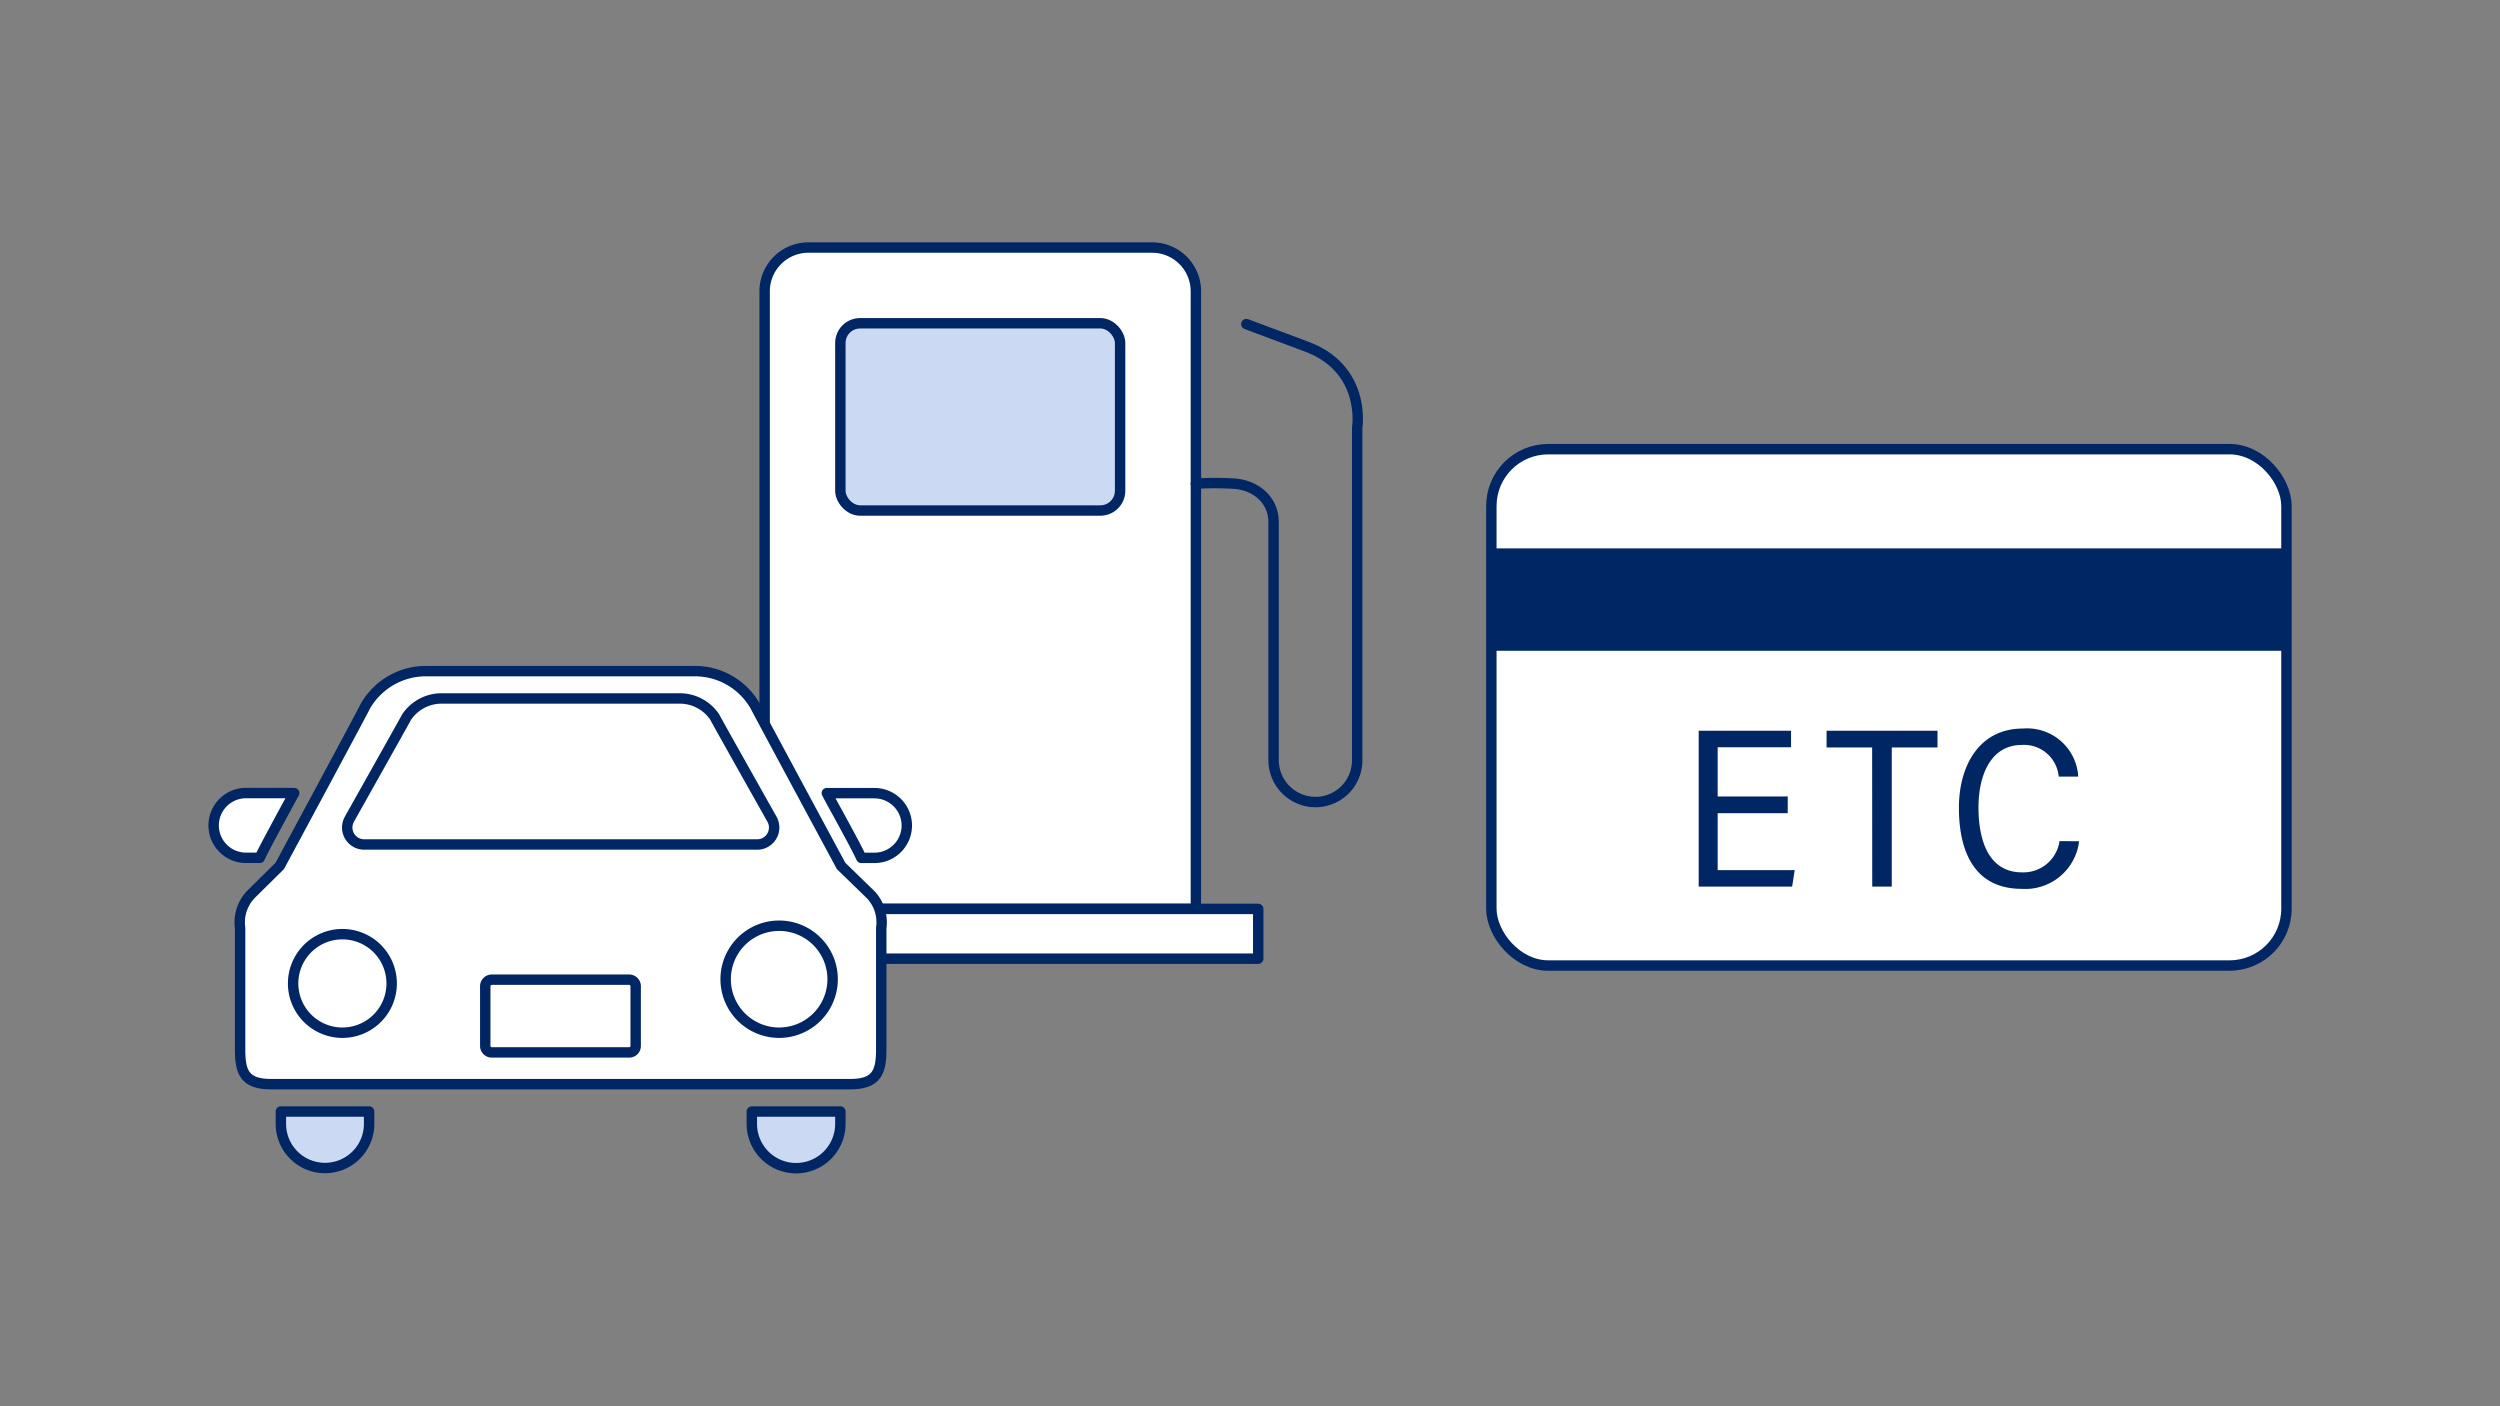 <svg id="image" xmlns="http://www.w3.org/2000/svg" viewBox="0 0 480 270"><rect x="0" y="0" width="480" height="270" fill="#808080" stroke="none"/><path d="M155.21,47.53h66a8.4,8.4,0,0,1,8.4,8.4V174.51a0,0,0,0,1,0,0h-82.8a0,0,0,0,1,0,0V55.92A8.4,8.4,0,0,1,155.21,47.53Z" fill="#fff" stroke="#002663" stroke-linecap="round" stroke-linejoin="round" stroke-width="2"/><rect x="161.35" y="62.07" width="53.71" height="35.95" rx="3.79" fill="#cbdaf2" stroke="#002663" stroke-linecap="round" stroke-linejoin="round" stroke-width="2"/><rect x="134.83" y="174.51" width="106.75" height="9.55" fill="#fff" stroke="#002663" stroke-linecap="round" stroke-linejoin="round" stroke-width="2"/><path d="M229.61,92.87a57.15,57.15,0,0,1,7.46,0c3.78.28,7.46,2.88,7.46,7.44v45.63a8.05,8.05,0,0,0,8.05,8.05h0a8,8,0,0,0,8-8.05V82.14s1.84-11.27-9.72-15.59l-11.56-4.32" fill="none" stroke="#002663" stroke-linecap="round" stroke-linejoin="round" stroke-width="2"/><path id="パス_5711" data-name="パス 5711" d="M49.87,164.7c.58-1.26,1.7-3.34,3.66-7,.91-1.68,1.91-3.53,2.95-5.43h-9A6.21,6.21,0,1,0,47,164.7h2.87Z" fill="#fff" stroke="#002663" stroke-linecap="round" stroke-linejoin="round" stroke-width="2"/><path id="パス_5712" data-name="パス 5712" d="M167.81,152.28h-9.06c1,1.9,2.05,3.75,2.95,5.43,2,3.65,3.08,5.73,3.67,7h2.43a6.21,6.21,0,0,0,.19-12.42Z" fill="#fff" stroke="#002663" stroke-linecap="round" stroke-linejoin="round" stroke-width="2"/><path id="パス_5713" data-name="パス 5713" d="M53.93,215.79a8.47,8.47,0,0,0,16.94,0v-2.38H53.93Z" fill="#cbdaf2" stroke="#002663" stroke-linecap="round" stroke-linejoin="round" stroke-width="2"/><path id="パス_5714" data-name="パス 5714" d="M144.35,215.79a8.48,8.48,0,0,0,17,0v-2.38h-17Z" fill="#cbdaf2" stroke="#002663" stroke-linecap="round" stroke-linejoin="round" stroke-width="2"/><path d="M161.49,166.26S145.8,137.15,145,135.57a13.32,13.32,0,0,0-11.95-6.71H82.16a13.39,13.39,0,0,0-12,6.71c-.77,1.58-16.45,30.69-16.45,30.69s-5.21,5.14-5.61,5.55a7.76,7.76,0,0,0-2,6.36v23.27c0,4.35.78,6.72,6,6.72h111.1c5.18,0,6-2.38,6-6.72V178.17a7.72,7.72,0,0,0-2-6.36Z" fill="#fff" stroke="#002663" stroke-linecap="round" stroke-linejoin="round" stroke-width="2"/><path d="M67.08,157.29s10.35-18.42,11-19.63a8.1,8.1,0,0,1,7.07-3.55h45a8.1,8.1,0,0,1,7.07,3.55c.62,1.21,11,19.63,11,19.63a3.26,3.26,0,0,1-1.25,4.44h0a3.19,3.19,0,0,1-1.45.41H69.8a3.26,3.26,0,0,1-3.13-3.39,3.32,3.32,0,0,1,.42-1.47Z" fill="#fff" stroke="#002663" stroke-linecap="round" stroke-linejoin="round" stroke-width="2"/><path d="M65.69,198.28a9.46,9.46,0,1,1,.1,0Z" fill="#fff" stroke="#002663" stroke-linecap="round" stroke-linejoin="round" stroke-width="2"/><path d="M122.05,200.81a1.23,1.23,0,0,1-1.23,1.25H94.43a1.24,1.24,0,0,1-1.26-1.22h0V189.34a1.26,1.26,0,0,1,1.26-1.24h26.36a1.26,1.26,0,0,1,1.26,1.24v11.47Z" fill="#fff" stroke="#002663" stroke-linecap="round" stroke-linejoin="round" stroke-width="2"/><path d="M149.53,198.28a10.27,10.27,0,1,1,.13,0h-.13Z" fill="#fff" stroke="#002663" stroke-linecap="round" stroke-linejoin="round" stroke-width="2"/><rect id="長方形_6852" data-name="長方形 6852" x="286.34" y="86.24" width="152.66" height="99.14" rx="10.91" fill="#fff" stroke="#002663" stroke-linecap="round" stroke-linejoin="round" stroke-width="2"/><g id="Group_13656" data-name="Group 13656"><path id="Path_5961" data-name="Path 5961" d="M343.24,156.13H329.79v10.93h14.8l-.5,3.17H326.15V140.3h17.73v3.18H329.79v9.44h13.46Z" fill="#002663"/><path id="Path_5962" data-name="Path 5962" d="M359.45,143.51H350.7V140.3H372v3.21h-8.78v26.72h-3.75Z" fill="#002663"/><path id="Path_5963" data-name="Path 5963" d="M399.19,161.52a10.4,10.4,0,0,1-11,9.14c-8.76,0-12.08-6.65-12.08-15.6,0-7.88,3.8-15.18,12.29-15.18A9.83,9.83,0,0,1,399,148.8l0,.31h-3.73a6.68,6.68,0,0,0-7.09-6.08c-5.9,0-8.31,5.72-8.31,12s1.92,12.46,8.34,12.46a7,7,0,0,0,7.22-6Z" fill="#002663"/></g><rect x="286.34" y="105.29" width="152.66" height="19.66" fill="#002663"/></svg>